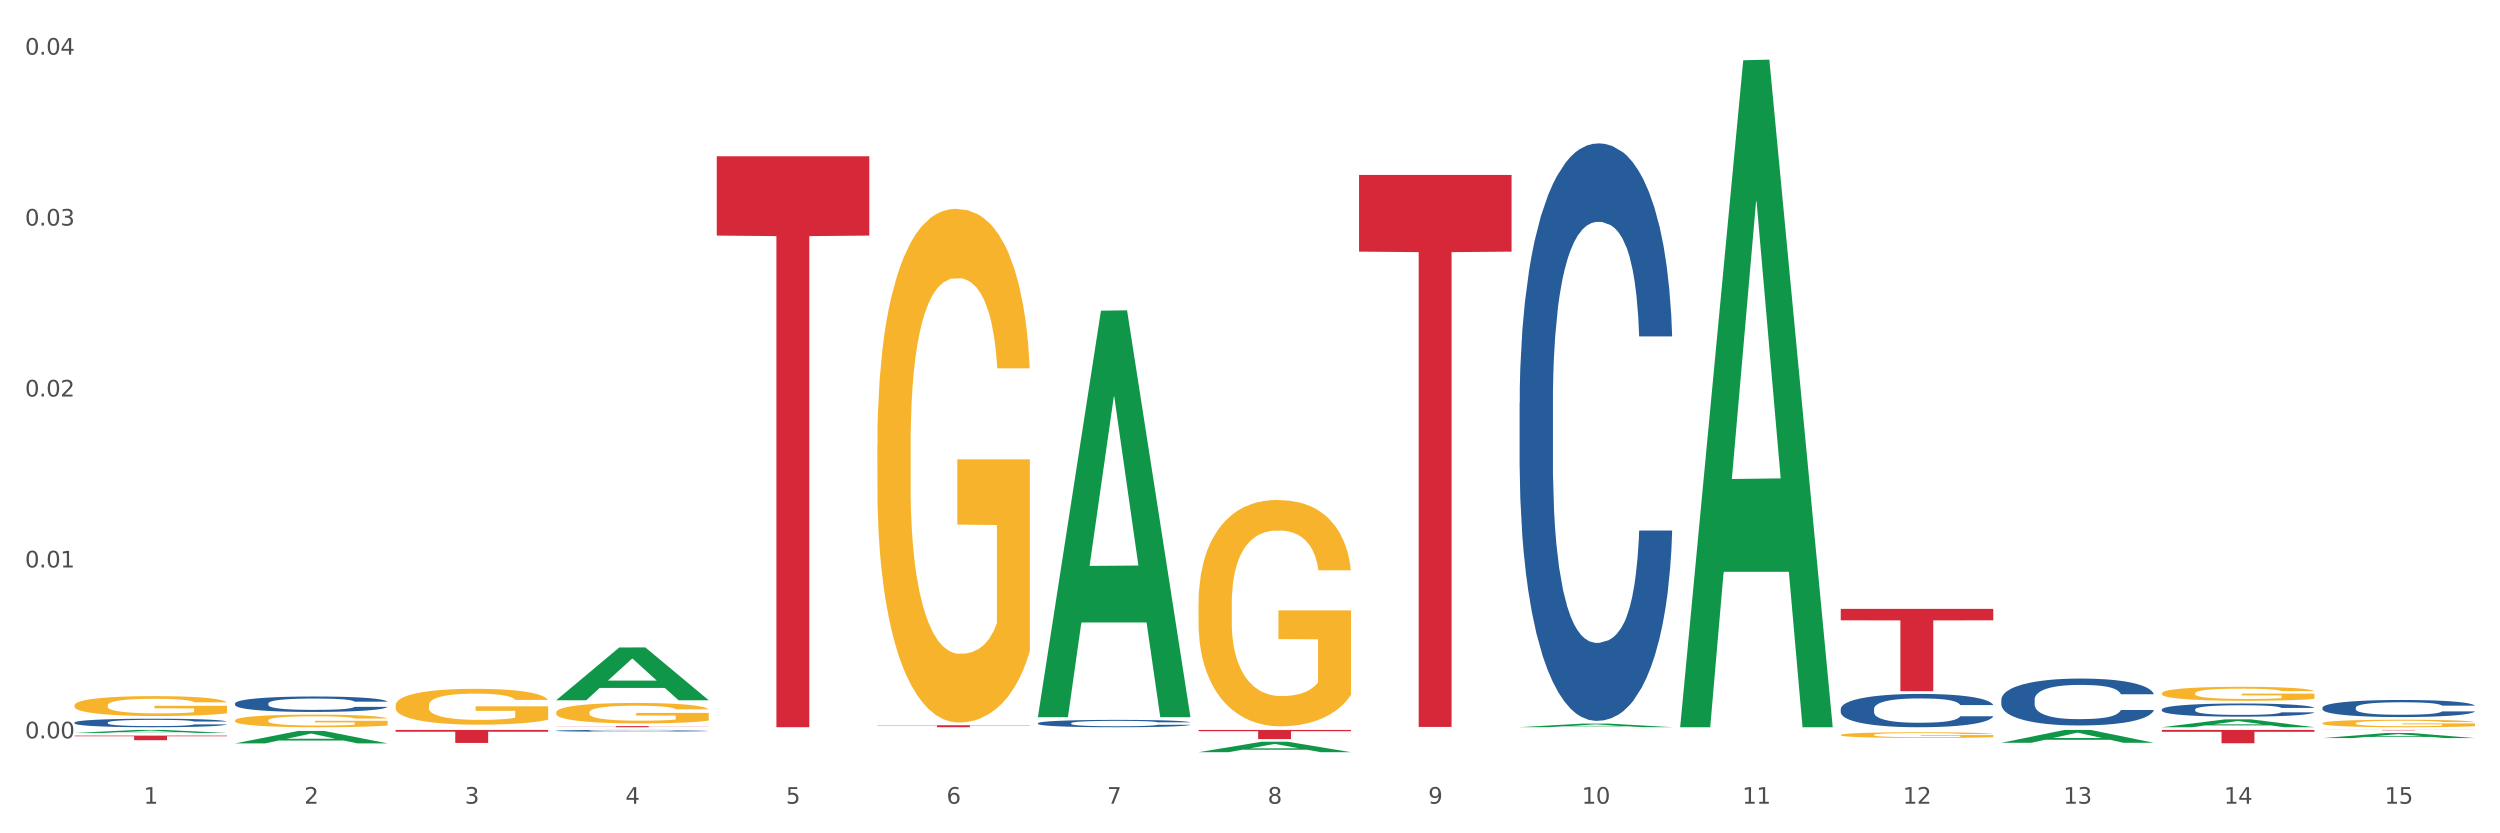 <?xml version="1.0" encoding="utf-8" standalone="no"?>
<!DOCTYPE svg PUBLIC "-//W3C//DTD SVG 1.1//EN"
  "http://www.w3.org/Graphics/SVG/1.1/DTD/svg11.dtd">
<svg xmlns:xlink="http://www.w3.org/1999/xlink" width="1080pt" height="360pt" viewBox="0 0 1080 360" xmlns="http://www.w3.org/2000/svg" version="1.1">
 <rect x="0" y="0" width="1080" height="360" fill="#333333" stroke="none"/>
 <defs>
  <style type="text/css">*{stroke-linejoin: round; stroke-linecap: butt}</style>
 </defs>
 <g id="figure_1">
  <g id="patch_1">
   <path d="M 0 360 
L 1080 360 
L 1080 0 
L 0 0 
z
" style="fill: #ffffff; stroke: #ffffff; stroke-linejoin: miter"/>
  </g>
  <g id="axes_1">
   <g id="matplotlib.axis_1">
    <g id="xtick_1">
     <g id="text_1">
      <!-- 1 -->
      <g style="fill: #4d4d4d" transform="translate(62.07 347.204) scale(0.096 -0.096)">
       <defs>
        <path id="DejaVuSans-31" d="M 794 531 
L 1825 531 
L 1825 4091 
L 703 3866 
L 703 4441 
L 1819 4666 
L 2450 4666 
L 2450 531 
L 3481 531 
L 3481 0 
L 794 0 
L 794 531 
z
" transform="scale(0.016)"/>
       </defs>
       <use xlink:href="#DejaVuSans-31"/>
      </g>
     </g>
    </g>
    <g id="xtick_2">
     <g id="text_2">
      <!-- 2 -->
      <g style="fill: #4d4d4d" transform="translate(131.436 347.204) scale(0.096 -0.096)">
       <defs>
        <path id="DejaVuSans-32" d="M 1228 531 
L 3431 531 
L 3431 0 
L 469 0 
L 469 531 
Q 828 903 1448 1529 
Q 2069 2156 2228 2338 
Q 2531 2678 2651 2914 
Q 2772 3150 2772 3378 
Q 2772 3750 2511 3984 
Q 2250 4219 1831 4219 
Q 1534 4219 1204 4116 
Q 875 4013 500 3803 
L 500 4441 
Q 881 4594 1212 4672 
Q 1544 4750 1819 4750 
Q 2544 4750 2975 4387 
Q 3406 4025 3406 3419 
Q 3406 3131 3298 2873 
Q 3191 2616 2906 2266 
Q 2828 2175 2409 1742 
Q 1991 1309 1228 531 
z
" transform="scale(0.016)"/>
       </defs>
       <use xlink:href="#DejaVuSans-32"/>
      </g>
     </g>
    </g>
    <g id="xtick_3">
     <g id="text_3">
      <!-- 3 -->
      <g style="fill: #4d4d4d" transform="translate(200.802 347.204) scale(0.096 -0.096)">
       <defs>
        <path id="DejaVuSans-33" d="M 2597 2516 
Q 3050 2419 3304 2112 
Q 3559 1806 3559 1356 
Q 3559 666 3084 287 
Q 2609 -91 1734 -91 
Q 1441 -91 1130 -33 
Q 819 25 488 141 
L 488 750 
Q 750 597 1062 519 
Q 1375 441 1716 441 
Q 2309 441 2620 675 
Q 2931 909 2931 1356 
Q 2931 1769 2642 2001 
Q 2353 2234 1838 2234 
L 1294 2234 
L 1294 2753 
L 1863 2753 
Q 2328 2753 2575 2939 
Q 2822 3125 2822 3475 
Q 2822 3834 2567 4026 
Q 2313 4219 1838 4219 
Q 1578 4219 1281 4162 
Q 984 4106 628 3988 
L 628 4550 
Q 988 4650 1302 4700 
Q 1616 4750 1894 4750 
Q 2613 4750 3031 4423 
Q 3450 4097 3450 3541 
Q 3450 3153 3228 2886 
Q 3006 2619 2597 2516 
z
" transform="scale(0.016)"/>
       </defs>
       <use xlink:href="#DejaVuSans-33"/>
      </g>
     </g>
    </g>
    <g id="xtick_4">
     <g id="text_4">
      <!-- 4 -->
      <g style="fill: #4d4d4d" transform="translate(270.169 347.204) scale(0.096 -0.096)">
       <defs>
        <path id="DejaVuSans-34" d="M 2419 4116 
L 825 1625 
L 2419 1625 
L 2419 4116 
z
M 2253 4666 
L 3047 4666 
L 3047 1625 
L 3713 1625 
L 3713 1100 
L 3047 1100 
L 3047 0 
L 2419 0 
L 2419 1100 
L 313 1100 
L 313 1709 
L 2253 4666 
z
" transform="scale(0.016)"/>
       </defs>
       <use xlink:href="#DejaVuSans-34"/>
      </g>
     </g>
    </g>
    <g id="xtick_5">
     <g id="text_5">
      <!-- 5 -->
      <g style="fill: #4d4d4d" transform="translate(339.535 347.204) scale(0.096 -0.096)">
       <defs>
        <path id="DejaVuSans-35" d="M 691 4666 
L 3169 4666 
L 3169 4134 
L 1269 4134 
L 1269 2991 
Q 1406 3038 1543 3061 
Q 1681 3084 1819 3084 
Q 2600 3084 3056 2656 
Q 3513 2228 3513 1497 
Q 3513 744 3044 326 
Q 2575 -91 1722 -91 
Q 1428 -91 1123 -41 
Q 819 9 494 109 
L 494 744 
Q 775 591 1075 516 
Q 1375 441 1709 441 
Q 2250 441 2565 725 
Q 2881 1009 2881 1497 
Q 2881 1984 2565 2268 
Q 2250 2553 1709 2553 
Q 1456 2553 1204 2497 
Q 953 2441 691 2322 
L 691 4666 
z
" transform="scale(0.016)"/>
       </defs>
       <use xlink:href="#DejaVuSans-35"/>
      </g>
     </g>
    </g>
    <g id="xtick_6">
     <g id="text_6">
      <!-- 6 -->
      <g style="fill: #4d4d4d" transform="translate(408.901 347.204) scale(0.096 -0.096)">
       <defs>
        <path id="DejaVuSans-36" d="M 2113 2584 
Q 1688 2584 1439 2293 
Q 1191 2003 1191 1497 
Q 1191 994 1439 701 
Q 1688 409 2113 409 
Q 2538 409 2786 701 
Q 3034 994 3034 1497 
Q 3034 2003 2786 2293 
Q 2538 2584 2113 2584 
z
M 3366 4563 
L 3366 3988 
Q 3128 4100 2886 4159 
Q 2644 4219 2406 4219 
Q 1781 4219 1451 3797 
Q 1122 3375 1075 2522 
Q 1259 2794 1537 2939 
Q 1816 3084 2150 3084 
Q 2853 3084 3261 2657 
Q 3669 2231 3669 1497 
Q 3669 778 3244 343 
Q 2819 -91 2113 -91 
Q 1303 -91 875 529 
Q 447 1150 447 2328 
Q 447 3434 972 4092 
Q 1497 4750 2381 4750 
Q 2619 4750 2861 4703 
Q 3103 4656 3366 4563 
z
" transform="scale(0.016)"/>
       </defs>
       <use xlink:href="#DejaVuSans-36"/>
      </g>
     </g>
    </g>
    <g id="xtick_7">
     <g id="text_7">
      <!-- 7 -->
      <g style="fill: #4d4d4d" transform="translate(478.267 347.204) scale(0.096 -0.096)">
       <defs>
        <path id="DejaVuSans-37" d="M 525 4666 
L 3525 4666 
L 3525 4397 
L 1831 0 
L 1172 0 
L 2766 4134 
L 525 4134 
L 525 4666 
z
" transform="scale(0.016)"/>
       </defs>
       <use xlink:href="#DejaVuSans-37"/>
      </g>
     </g>
    </g>
    <g id="xtick_8">
     <g id="text_8">
      <!-- 8 -->
      <g style="fill: #4d4d4d" transform="translate(547.634 347.204) scale(0.096 -0.096)">
       <defs>
        <path id="DejaVuSans-38" d="M 2034 2216 
Q 1584 2216 1326 1975 
Q 1069 1734 1069 1313 
Q 1069 891 1326 650 
Q 1584 409 2034 409 
Q 2484 409 2743 651 
Q 3003 894 3003 1313 
Q 3003 1734 2745 1975 
Q 2488 2216 2034 2216 
z
M 1403 2484 
Q 997 2584 770 2862 
Q 544 3141 544 3541 
Q 544 4100 942 4425 
Q 1341 4750 2034 4750 
Q 2731 4750 3128 4425 
Q 3525 4100 3525 3541 
Q 3525 3141 3298 2862 
Q 3072 2584 2669 2484 
Q 3125 2378 3379 2068 
Q 3634 1759 3634 1313 
Q 3634 634 3220 271 
Q 2806 -91 2034 -91 
Q 1263 -91 848 271 
Q 434 634 434 1313 
Q 434 1759 690 2068 
Q 947 2378 1403 2484 
z
M 1172 3481 
Q 1172 3119 1398 2916 
Q 1625 2713 2034 2713 
Q 2441 2713 2670 2916 
Q 2900 3119 2900 3481 
Q 2900 3844 2670 4047 
Q 2441 4250 2034 4250 
Q 1625 4250 1398 4047 
Q 1172 3844 1172 3481 
z
" transform="scale(0.016)"/>
       </defs>
       <use xlink:href="#DejaVuSans-38"/>
      </g>
     </g>
    </g>
    <g id="xtick_9">
     <g id="text_9">
      <!-- 9 -->
      <g style="fill: #4d4d4d" transform="translate(617 347.204) scale(0.096 -0.096)">
       <defs>
        <path id="DejaVuSans-39" d="M 703 97 
L 703 672 
Q 941 559 1184 500 
Q 1428 441 1663 441 
Q 2288 441 2617 861 
Q 2947 1281 2994 2138 
Q 2813 1869 2534 1725 
Q 2256 1581 1919 1581 
Q 1219 1581 811 2004 
Q 403 2428 403 3163 
Q 403 3881 828 4315 
Q 1253 4750 1959 4750 
Q 2769 4750 3195 4129 
Q 3622 3509 3622 2328 
Q 3622 1225 3098 567 
Q 2575 -91 1691 -91 
Q 1453 -91 1209 -44 
Q 966 3 703 97 
z
M 1959 2075 
Q 2384 2075 2632 2365 
Q 2881 2656 2881 3163 
Q 2881 3666 2632 3958 
Q 2384 4250 1959 4250 
Q 1534 4250 1286 3958 
Q 1038 3666 1038 3163 
Q 1038 2656 1286 2365 
Q 1534 2075 1959 2075 
z
" transform="scale(0.016)"/>
       </defs>
       <use xlink:href="#DejaVuSans-39"/>
      </g>
     </g>
    </g>
    <g id="xtick_10">
     <g id="text_10">
      <!-- 10 -->
      <g style="fill: #4d4d4d" transform="translate(683.312 347.204) scale(0.096 -0.096)">
       <defs>
        <path id="DejaVuSans-30" d="M 2034 4250 
Q 1547 4250 1301 3770 
Q 1056 3291 1056 2328 
Q 1056 1369 1301 889 
Q 1547 409 2034 409 
Q 2525 409 2770 889 
Q 3016 1369 3016 2328 
Q 3016 3291 2770 3770 
Q 2525 4250 2034 4250 
z
M 2034 4750 
Q 2819 4750 3233 4129 
Q 3647 3509 3647 2328 
Q 3647 1150 3233 529 
Q 2819 -91 2034 -91 
Q 1250 -91 836 529 
Q 422 1150 422 2328 
Q 422 3509 836 4129 
Q 1250 4750 2034 4750 
z
" transform="scale(0.016)"/>
       </defs>
       <use xlink:href="#DejaVuSans-31"/>
       <use xlink:href="#DejaVuSans-30" transform="translate(63.623 0)"/>
      </g>
     </g>
    </g>
    <g id="xtick_11">
     <g id="text_11">
      <!-- 11 -->
      <g style="fill: #4d4d4d" transform="translate(752.678 347.204) scale(0.096 -0.096)">
       <use xlink:href="#DejaVuSans-31"/>
       <use xlink:href="#DejaVuSans-31" transform="translate(63.623 0)"/>
      </g>
     </g>
    </g>
    <g id="xtick_12">
     <g id="text_12">
      <!-- 12 -->
      <g style="fill: #4d4d4d" transform="translate(822.044 347.204) scale(0.096 -0.096)">
       <use xlink:href="#DejaVuSans-31"/>
       <use xlink:href="#DejaVuSans-32" transform="translate(63.623 0)"/>
      </g>
     </g>
    </g>
    <g id="xtick_13">
     <g id="text_13">
      <!-- 13 -->
      <g style="fill: #4d4d4d" transform="translate(891.411 347.204) scale(0.096 -0.096)">
       <use xlink:href="#DejaVuSans-31"/>
       <use xlink:href="#DejaVuSans-33" transform="translate(63.623 0)"/>
      </g>
     </g>
    </g>
    <g id="xtick_14">
     <g id="text_14">
      <!-- 14 -->
      <g style="fill: #4d4d4d" transform="translate(960.777 347.204) scale(0.096 -0.096)">
       <use xlink:href="#DejaVuSans-31"/>
       <use xlink:href="#DejaVuSans-34" transform="translate(63.623 0)"/>
      </g>
     </g>
    </g>
    <g id="xtick_15">
     <g id="text_15">
      <!-- 15 -->
      <g style="fill: #4d4d4d" transform="translate(1030.143 347.204) scale(0.096 -0.096)">
       <use xlink:href="#DejaVuSans-31"/>
       <use xlink:href="#DejaVuSans-35" transform="translate(63.623 0)"/>
      </g>
     </g>
    </g>
    <g id="xtick_16"/>
    <g id="xtick_17"/>
    <g id="xtick_18"/>
    <g id="xtick_19"/>
    <g id="xtick_20"/>
    <g id="xtick_21"/>
    <g id="xtick_22"/>
    <g id="xtick_23"/>
    <g id="xtick_24"/>
    <g id="xtick_25"/>
    <g id="xtick_26"/>
    <g id="xtick_27"/>
    <g id="xtick_28"/>
    <g id="xtick_29"/>
   </g>
   <g id="matplotlib.axis_2">
    <g id="ytick_1">
     <g id="text_16">
      <!-- 0.00 -->
      <g style="fill: #4d4d4d" transform="translate(10.8 318.972) scale(0.096 -0.096)">
       <defs>
        <path id="DejaVuSans-2e" d="M 684 794 
L 1344 794 
L 1344 0 
L 684 0 
L 684 794 
z
" transform="scale(0.016)"/>
       </defs>
       <use xlink:href="#DejaVuSans-30"/>
       <use xlink:href="#DejaVuSans-2e" transform="translate(63.623 0)"/>
       <use xlink:href="#DejaVuSans-30" transform="translate(95.41 0)"/>
       <use xlink:href="#DejaVuSans-30" transform="translate(159.033 0)"/>
      </g>
     </g>
    </g>
    <g id="ytick_2">
     <g id="text_17">
      <!-- 0.01 -->
      <g style="fill: #4d4d4d" transform="translate(10.8 245.132) scale(0.096 -0.096)">
       <use xlink:href="#DejaVuSans-30"/>
       <use xlink:href="#DejaVuSans-2e" transform="translate(63.623 0)"/>
       <use xlink:href="#DejaVuSans-30" transform="translate(95.41 0)"/>
       <use xlink:href="#DejaVuSans-31" transform="translate(159.033 0)"/>
      </g>
     </g>
    </g>
    <g id="ytick_3">
     <g id="text_18">
      <!-- 0.02 -->
      <g style="fill: #4d4d4d" transform="translate(10.8 171.292) scale(0.096 -0.096)">
       <use xlink:href="#DejaVuSans-30"/>
       <use xlink:href="#DejaVuSans-2e" transform="translate(63.623 0)"/>
       <use xlink:href="#DejaVuSans-30" transform="translate(95.41 0)"/>
       <use xlink:href="#DejaVuSans-32" transform="translate(159.033 0)"/>
      </g>
     </g>
    </g>
    <g id="ytick_4">
     <g id="text_19">
      <!-- 0.03 -->
      <g style="fill: #4d4d4d" transform="translate(10.8 97.453) scale(0.096 -0.096)">
       <use xlink:href="#DejaVuSans-30"/>
       <use xlink:href="#DejaVuSans-2e" transform="translate(63.623 0)"/>
       <use xlink:href="#DejaVuSans-30" transform="translate(95.41 0)"/>
       <use xlink:href="#DejaVuSans-33" transform="translate(159.033 0)"/>
      </g>
     </g>
    </g>
    <g id="ytick_5">
     <g id="text_20">
      <!-- 0.04 -->
      <g style="fill: #4d4d4d" transform="translate(10.8 23.613) scale(0.096 -0.096)">
       <use xlink:href="#DejaVuSans-30"/>
       <use xlink:href="#DejaVuSans-2e" transform="translate(63.623 0)"/>
       <use xlink:href="#DejaVuSans-30" transform="translate(95.41 0)"/>
       <use xlink:href="#DejaVuSans-34" transform="translate(159.033 0)"/>
      </g>
     </g>
    </g>
    <g id="ytick_6"/>
    <g id="ytick_7"/>
    <g id="ytick_8"/>
    <g id="ytick_9"/>
   </g>
   <g id="PolyCollection_1">
    <path d="M 32.175 316.62 
L 32.243 316.618 
L 59.417 315.326 
L 70.695 315.325 
L 98.073 316.622 
L 85.029 316.622 
L 79.119 316.32 
L 51.061 316.32 
L 50.857 316.325 
L 45.151 316.622 
L 32.175 316.622 
L 32.175 316.62 
L 54.594 316.14 
L 75.586 316.138 
L 65.192 315.601 
L 65.056 315.599 
L 64.92 315.603 
L 54.526 316.138 
L 54.594 316.14 
L 32.175 316.62 
z
" clip-path="url(#pb414d8ea2d)" style="fill: #109648"/>
    <path d="M 101.541 321.144 
L 101.609 321.139 
L 128.784 315.767 
L 140.061 315.761 
L 167.439 321.154 
L 154.395 321.154 
L 148.485 319.899 
L 120.427 319.899 
L 120.224 319.919 
L 114.517 321.154 
L 101.541 321.154 
L 101.541 321.144 
L 123.96 319.149 
L 144.952 319.144 
L 134.558 316.911 
L 134.422 316.901 
L 134.286 316.916 
L 123.892 319.144 
L 123.96 319.149 
L 101.541 321.144 
z
" clip-path="url(#pb414d8ea2d)" style="fill: #109648"/>
    <path d="M 240.274 302.475 
L 240.342 302.453 
L 267.516 279.703 
L 278.793 279.681 
L 306.172 302.517 
L 293.128 302.517 
L 287.217 297.2 
L 259.16 297.2 
L 258.956 297.285 
L 253.249 302.517 
L 240.274 302.517 
L 240.274 302.475 
L 262.693 294.026 
L 283.685 294.005 
L 273.291 284.549 
L 273.155 284.506 
L 273.019 284.57 
L 262.625 294.005 
L 262.693 294.026 
L 240.274 302.475 
z
" clip-path="url(#pb414d8ea2d)" style="fill: #109648"/>
    <path d="M 448.372 309.499 
L 448.44 309.334 
L 475.615 134.219 
L 486.892 134.054 
L 514.27 309.829 
L 501.227 309.829 
L 495.316 268.898 
L 467.259 268.898 
L 467.055 269.558 
L 461.348 309.829 
L 448.372 309.829 
L 448.372 309.499 
L 470.791 244.471 
L 491.783 244.305 
L 481.389 171.519 
L 481.253 171.189 
L 481.117 171.684 
L 470.723 244.305 
L 470.791 244.471 
L 448.372 309.499 
z
" clip-path="url(#pb414d8ea2d)" style="fill: #109648"/>
    <path d="M 517.739 324.941 
L 517.806 324.937 
L 544.981 320.434 
L 556.258 320.429 
L 583.636 324.95 
L 570.593 324.95 
L 564.682 323.897 
L 536.625 323.897 
L 536.421 323.914 
L 530.714 324.95 
L 517.739 324.95 
L 517.739 324.941 
L 540.157 323.269 
L 561.15 323.265 
L 550.755 321.393 
L 550.62 321.384 
L 550.484 321.397 
L 540.089 323.265 
L 540.157 323.269 
L 517.739 324.941 
z
" clip-path="url(#pb414d8ea2d)" style="fill: #109648"/>
    <path d="M 656.471 314.134 
L 656.539 314.133 
L 683.713 312.591 
L 694.991 312.59 
L 722.369 314.137 
L 709.325 314.137 
L 703.415 313.777 
L 675.357 313.777 
L 675.153 313.783 
L 669.447 314.137 
L 656.471 314.137 
L 656.471 314.134 
L 678.89 313.562 
L 699.882 313.56 
L 689.488 312.919 
L 689.352 312.917 
L 689.216 312.921 
L 678.822 313.56 
L 678.89 313.562 
L 656.471 314.134 
z
" clip-path="url(#pb414d8ea2d)" style="fill: #109648"/>
    <path d="M 725.837 313.625 
L 725.905 313.354 
L 753.08 26.03 
L 764.357 25.759 
L 791.735 314.167 
L 778.691 314.167 
L 772.781 247.007 
L 744.723 247.007 
L 744.52 248.09 
L 738.813 314.167 
L 725.837 314.167 
L 725.837 313.625 
L 748.256 206.928 
L 769.248 206.657 
L 758.854 87.232 
L 758.718 86.691 
L 758.582 87.503 
L 748.188 206.657 
L 748.256 206.928 
L 725.837 313.625 
z
" clip-path="url(#pb414d8ea2d)" style="fill: #109648"/>
    <path d="M 864.57 320.885 
L 864.638 320.879 
L 891.812 315.33 
L 903.089 315.325 
L 930.468 320.895 
L 917.424 320.895 
L 911.513 319.598 
L 883.456 319.598 
L 883.252 319.619 
L 877.545 320.895 
L 864.57 320.895 
L 864.57 320.885 
L 886.989 318.824 
L 907.981 318.819 
L 897.587 316.512 
L 897.451 316.502 
L 897.315 316.517 
L 886.921 318.819 
L 886.989 318.824 
L 864.57 320.885 
z
" clip-path="url(#pb414d8ea2d)" style="fill: #109648"/>
    <path d="M 240.274 313.682 
L 306.172 313.682 
L 306.172 313.749 
L 280.25 313.749 
L 280.25 314.167 
L 266.039 314.167 
L 266.039 313.749 
L 240.274 313.749 
L 240.274 313.682 
L 240.274 313.682 
z
" clip-path="url(#pb414d8ea2d)" style="fill: #d62839"/>
    <path d="M 32.175 317.78 
L 98.073 317.78 
L 98.073 318.057 
L 72.151 318.059 
L 72.151 319.773 
L 57.941 319.773 
L 57.941 318.059 
L 32.175 318.057 
L 32.175 317.782 
L 32.175 317.78 
z
" clip-path="url(#pb414d8ea2d)" style="fill: #d62839"/>
    <path d="M 1003.302 318.855 
L 1003.37 318.853 
L 1030.544 316.663 
L 1041.822 316.661 
L 1069.2 318.859 
L 1056.156 318.859 
L 1050.246 318.347 
L 1022.188 318.347 
L 1021.984 318.356 
L 1016.278 318.859 
L 1003.302 318.859 
L 1003.302 318.855 
L 1025.721 318.042 
L 1046.713 318.04 
L 1036.319 317.129 
L 1036.183 317.125 
L 1036.047 317.131 
L 1025.653 318.04 
L 1025.721 318.042 
L 1003.302 318.855 
z
" clip-path="url(#pb414d8ea2d)" style="fill: #109648"/>
    <path d="M 309.64 67.495 
L 375.538 67.495 
L 375.538 101.774 
L 349.616 102.005 
L 349.616 314.16 
L 335.406 314.16 
L 335.406 102.005 
L 309.64 101.774 
L 309.64 67.727 
L 309.64 67.495 
z
" clip-path="url(#pb414d8ea2d)" style="fill: #d62839"/>
    <path d="M 170.907 315.325 
L 236.805 315.325 
L 236.805 316.106 
L 210.883 316.111 
L 210.883 320.947 
L 196.673 320.947 
L 196.673 316.111 
L 170.907 316.106 
L 170.907 315.33 
L 170.907 315.325 
z
" clip-path="url(#pb414d8ea2d)" style="fill: #d62839"/>
    <path d="M 933.936 314.16 
L 934.004 314.157 
L 961.178 310.767 
L 972.456 310.764 
L 999.834 314.167 
L 986.79 314.167 
L 980.88 313.374 
L 952.822 313.374 
L 952.618 313.387 
L 946.912 314.167 
L 933.936 314.167 
L 933.936 314.16 
L 956.355 312.901 
L 977.347 312.898 
L 966.953 311.489 
L 966.817 311.483 
L 966.681 311.492 
L 956.287 312.898 
L 956.355 312.901 
L 933.936 314.16 
z
" clip-path="url(#pb414d8ea2d)" style="fill: #109648"/>
    <path d="M 795.203 263.038 
L 861.101 263.038 
L 861.101 267.982 
L 835.179 268.015 
L 835.179 298.61 
L 820.969 298.61 
L 820.969 268.015 
L 795.203 267.982 
L 795.203 263.072 
L 795.203 263.038 
z
" clip-path="url(#pb414d8ea2d)" style="fill: #d62839"/>
    <path d="M 933.936 315.325 
L 999.834 315.325 
L 999.834 316.126 
L 973.912 316.132 
L 973.912 321.094 
L 959.702 321.094 
L 959.702 316.132 
L 933.936 316.126 
L 933.936 315.33 
L 933.936 315.325 
z
" clip-path="url(#pb414d8ea2d)" style="fill: #d62839"/>
    <path d="M 1003.302 312.424 
L 1003.38 312.421 
L 1003.38 312.314 
L 1003.535 312.222 
L 1004.314 312 
L 1005.481 311.817 
L 1006.336 311.719 
L 1007.192 311.639 
L 1008.204 311.559 
L 1009.448 311.477 
L 1011.705 311.355 
L 1013.105 311.293 
L 1014.817 311.228 
L 1017.929 311.133 
L 1020.185 311.08 
L 1022.519 311.036 
L 1026.331 310.982 
L 1028.821 310.959 
L 1031.466 310.941 
L 1034.656 310.929 
L 1037.068 310.926 
L 1042.358 310.935 
L 1046.871 310.962 
L 1049.049 310.982 
L 1051.85 311.018 
L 1053.328 311.042 
L 1055.74 311.089 
L 1058.23 311.151 
L 1059.942 311.204 
L 1062.509 311.305 
L 1064.454 311.406 
L 1066.244 311.53 
L 1067.177 311.616 
L 1067.877 311.696 
L 1068.5 311.787 
L 1069.122 311.932 
L 1055.118 311.932 
L 1054.573 311.829 
L 1053.717 311.731 
L 1052.473 311.636 
L 1051.383 311.577 
L 1049.516 311.503 
L 1047.805 311.456 
L 1046.015 311.42 
L 1043.837 311.391 
L 1042.125 311.376 
L 1039.713 311.364 
L 1034.967 311.367 
L 1031.777 311.391 
L 1029.599 311.42 
L 1028.199 311.447 
L 1026.954 311.477 
L 1025.553 311.518 
L 1023.919 311.58 
L 1022.752 311.636 
L 1021.585 311.707 
L 1020.652 311.778 
L 1019.796 311.861 
L 1019.096 311.95 
L 1018.551 312.042 
L 1018.084 312.154 
L 1017.695 312.341 
L 1017.695 312.746 
L 1017.851 312.838 
L 1018.24 312.959 
L 1018.707 313.051 
L 1019.485 313.16 
L 1020.185 313.234 
L 1021.508 313.341 
L 1022.986 313.43 
L 1024.153 313.486 
L 1025.32 313.533 
L 1027.343 313.598 
L 1029.599 313.652 
L 1031.544 313.684 
L 1034.189 313.714 
L 1035.979 313.726 
L 1037.535 313.732 
L 1041.347 313.732 
L 1044.07 313.723 
L 1047.104 313.702 
L 1049.438 313.675 
L 1051.383 313.643 
L 1053.562 313.589 
L 1054.962 313.539 
L 1054.962 312.921 
L 1037.846 312.918 
L 1037.846 312.506 
L 1069.2 312.506 
L 1069.2 313.714 
L 1067.877 313.776 
L 1066.399 313.832 
L 1064.843 313.882 
L 1062.509 313.945 
L 1059.708 314.004 
L 1057.219 314.045 
L 1054.573 314.081 
L 1051.461 314.113 
L 1047.416 314.143 
L 1044.926 314.155 
L 1041.814 314.164 
L 1038.157 314.167 
L 1034.967 314.161 
L 1031.855 314.146 
L 1028.588 314.119 
L 1025.398 314.081 
L 1022.986 314.042 
L 1020.574 313.995 
L 1018.007 313.933 
L 1015.984 313.874 
L 1014.428 313.82 
L 1012.716 313.752 
L 1010.849 313.663 
L 1009.448 313.584 
L 1008.204 313.501 
L 1006.881 313.394 
L 1005.947 313.302 
L 1005.014 313.187 
L 1004.469 313.101 
L 1003.847 312.968 
L 1003.38 312.782 
L 1003.302 312.424 
z
" clip-path="url(#pb414d8ea2d)" style="fill: #f7b32b"/>
    <path d="M 933.936 299.495 
L 934.014 299.489 
L 934.014 299.29 
L 934.169 299.119 
L 934.947 298.704 
L 936.114 298.362 
L 936.97 298.179 
L 937.826 298.03 
L 938.837 297.881 
L 940.082 297.726 
L 942.338 297.499 
L 943.739 297.383 
L 945.45 297.261 
L 948.563 297.085 
L 950.819 296.985 
L 953.153 296.902 
L 956.965 296.803 
L 959.455 296.758 
L 962.1 296.725 
L 965.29 296.703 
L 967.702 296.698 
L 972.992 296.714 
L 977.505 296.764 
L 979.683 296.803 
L 982.484 296.869 
L 983.962 296.913 
L 986.374 297.002 
L 988.864 297.118 
L 990.575 297.217 
L 993.143 297.405 
L 995.088 297.593 
L 996.877 297.825 
L 997.811 297.986 
L 998.511 298.135 
L 999.134 298.306 
L 999.756 298.577 
L 985.752 298.577 
L 985.207 298.384 
L 984.351 298.201 
L 983.106 298.024 
L 982.017 297.914 
L 980.15 297.776 
L 978.438 297.687 
L 976.649 297.621 
L 974.47 297.566 
L 972.759 297.538 
L 970.347 297.516 
L 965.601 297.521 
L 962.411 297.566 
L 960.233 297.621 
L 958.832 297.671 
L 957.588 297.726 
L 956.187 297.803 
L 954.553 297.919 
L 953.386 298.024 
L 952.219 298.157 
L 951.286 298.29 
L 950.43 298.445 
L 949.73 298.61 
L 949.185 298.782 
L 948.718 298.992 
L 948.329 299.34 
L 948.329 300.098 
L 948.485 300.269 
L 948.874 300.496 
L 949.341 300.667 
L 950.119 300.872 
L 950.819 301.01 
L 952.141 301.209 
L 953.62 301.375 
L 954.787 301.48 
L 955.954 301.568 
L 957.977 301.69 
L 960.233 301.789 
L 962.178 301.85 
L 964.823 301.906 
L 966.613 301.928 
L 968.169 301.939 
L 971.981 301.939 
L 974.704 301.922 
L 977.738 301.883 
L 980.072 301.834 
L 982.017 301.773 
L 984.196 301.673 
L 985.596 301.579 
L 985.596 300.424 
L 968.48 300.418 
L 968.48 299.65 
L 999.834 299.65 
L 999.834 301.906 
L 998.511 302.022 
L 997.033 302.127 
L 995.477 302.221 
L 993.143 302.337 
L 990.342 302.447 
L 987.852 302.525 
L 985.207 302.591 
L 982.095 302.652 
L 978.049 302.707 
L 975.56 302.729 
L 972.448 302.746 
L 968.791 302.751 
L 965.601 302.74 
L 962.489 302.713 
L 959.221 302.663 
L 956.032 302.591 
L 953.62 302.519 
L 951.208 302.431 
L 948.64 302.315 
L 946.618 302.204 
L 945.061 302.105 
L 943.35 301.977 
L 941.483 301.812 
L 940.082 301.662 
L 938.837 301.507 
L 937.515 301.308 
L 936.581 301.137 
L 935.648 300.921 
L 935.103 300.761 
L 934.48 300.512 
L 934.014 300.164 
L 933.936 299.495 
z
" clip-path="url(#pb414d8ea2d)" style="fill: #f7b32b"/>
    <path d="M 517.739 315.325 
L 583.636 315.325 
L 583.636 315.873 
L 557.715 315.877 
L 557.715 319.271 
L 543.504 319.271 
L 543.504 315.877 
L 517.739 315.873 
L 517.739 315.329 
L 517.739 315.325 
z
" clip-path="url(#pb414d8ea2d)" style="fill: #d62839"/>
    <path d="M 1003.302 315.325 
L 1069.2 315.325 
L 1069.2 315.349 
L 1043.278 315.35 
L 1043.278 315.502 
L 1029.068 315.502 
L 1029.068 315.35 
L 1003.302 315.349 
L 1003.302 315.325 
L 1003.302 315.325 
z
" clip-path="url(#pb414d8ea2d)" style="fill: #d62839"/>
    <path d="M 795.203 317.479 
L 795.281 317.477 
L 795.281 317.396 
L 795.437 317.326 
L 796.215 317.157 
L 797.382 317.018 
L 798.238 316.944 
L 799.094 316.883 
L 800.105 316.822 
L 801.35 316.759 
L 803.606 316.667 
L 805.006 316.62 
L 806.718 316.57 
L 809.83 316.498 
L 812.086 316.458 
L 814.42 316.424 
L 818.233 316.383 
L 820.722 316.365 
L 823.368 316.352 
L 826.557 316.343 
L 828.969 316.341 
L 834.26 316.347 
L 838.772 316.368 
L 840.951 316.383 
L 843.752 316.41 
L 845.23 316.428 
L 847.642 316.464 
L 850.131 316.512 
L 851.843 316.552 
L 854.41 316.629 
L 856.355 316.705 
L 858.145 316.8 
L 859.078 316.865 
L 859.779 316.926 
L 860.401 316.995 
L 861.024 317.106 
L 847.019 317.106 
L 846.475 317.027 
L 845.619 316.953 
L 844.374 316.881 
L 843.285 316.836 
L 841.418 316.779 
L 839.706 316.743 
L 837.916 316.716 
L 835.738 316.694 
L 834.026 316.683 
L 831.615 316.674 
L 826.869 316.676 
L 823.679 316.694 
L 821.5 316.716 
L 820.1 316.737 
L 818.855 316.759 
L 817.455 316.791 
L 815.821 316.838 
L 814.654 316.881 
L 813.487 316.935 
L 812.553 316.989 
L 811.697 317.052 
L 810.997 317.119 
L 810.453 317.189 
L 809.986 317.274 
L 809.597 317.416 
L 809.597 317.724 
L 809.752 317.794 
L 810.141 317.886 
L 810.608 317.956 
L 811.386 318.039 
L 812.086 318.095 
L 813.409 318.176 
L 814.887 318.244 
L 816.054 318.287 
L 817.221 318.323 
L 819.244 318.372 
L 821.5 318.412 
L 823.445 318.437 
L 826.091 318.46 
L 827.88 318.469 
L 829.436 318.473 
L 833.248 318.473 
L 835.971 318.466 
L 839.006 318.451 
L 841.34 318.43 
L 843.285 318.406 
L 845.463 318.365 
L 846.864 318.327 
L 846.864 317.857 
L 829.747 317.855 
L 829.747 317.542 
L 861.101 317.542 
L 861.101 318.46 
L 859.779 318.507 
L 858.3 318.55 
L 856.744 318.588 
L 854.41 318.635 
L 851.61 318.68 
L 849.12 318.712 
L 846.475 318.739 
L 843.363 318.763 
L 839.317 318.786 
L 836.827 318.795 
L 833.715 318.802 
L 830.059 318.804 
L 826.869 318.799 
L 823.757 318.788 
L 820.489 318.768 
L 817.299 318.739 
L 814.887 318.709 
L 812.475 318.673 
L 809.908 318.626 
L 807.885 318.581 
L 806.329 318.541 
L 804.617 318.489 
L 802.75 318.421 
L 801.35 318.361 
L 800.105 318.298 
L 798.782 318.217 
L 797.849 318.147 
L 796.915 318.059 
L 796.37 317.994 
L 795.748 317.893 
L 795.281 317.751 
L 795.203 317.479 
z
" clip-path="url(#pb414d8ea2d)" style="fill: #f7b32b"/>
    <path d="M 587.105 75.564 
L 653.003 75.564 
L 653.003 108.704 
L 627.081 108.928 
L 627.081 314.037 
L 612.871 314.037 
L 612.871 108.928 
L 587.105 108.704 
L 587.105 75.788 
L 587.105 75.564 
z
" clip-path="url(#pb414d8ea2d)" style="fill: #d62839"/>
    <path d="M 379.006 313.304 
L 444.904 313.304 
L 444.904 313.424 
L 418.982 313.425 
L 418.982 314.167 
L 404.772 314.167 
L 404.772 313.425 
L 379.006 313.424 
L 379.006 313.305 
L 379.006 313.304 
z
" clip-path="url(#pb414d8ea2d)" style="fill: #d62839"/>
    <path d="M 101.541 311.236 
L 101.619 311.231 
L 101.619 311.052 
L 101.775 310.898 
L 102.553 310.524 
L 103.72 310.216 
L 104.575 310.052 
L 105.431 309.917 
L 106.443 309.783 
L 107.688 309.644 
L 109.944 309.44 
L 111.344 309.335 
L 113.056 309.226 
L 116.168 309.066 
L 118.424 308.977 
L 120.758 308.902 
L 124.57 308.813 
L 127.06 308.773 
L 129.705 308.743 
L 132.895 308.723 
L 135.307 308.718 
L 140.598 308.733 
L 145.11 308.778 
L 147.289 308.813 
L 150.089 308.872 
L 151.568 308.912 
L 153.979 308.992 
L 156.469 309.096 
L 158.181 309.186 
L 160.748 309.355 
L 162.693 309.524 
L 164.483 309.733 
L 165.416 309.878 
L 166.117 310.012 
L 166.739 310.166 
L 167.361 310.41 
L 153.357 310.41 
L 152.812 310.236 
L 151.957 310.072 
L 150.712 309.912 
L 149.623 309.813 
L 147.755 309.688 
L 146.044 309.609 
L 144.254 309.549 
L 142.076 309.499 
L 140.364 309.474 
L 137.952 309.455 
L 133.206 309.46 
L 130.017 309.499 
L 127.838 309.549 
L 126.438 309.594 
L 125.193 309.644 
L 123.792 309.713 
L 122.159 309.818 
L 120.992 309.912 
L 119.825 310.032 
L 118.891 310.151 
L 118.035 310.29 
L 117.335 310.44 
L 116.79 310.594 
L 116.324 310.783 
L 115.935 311.097 
L 115.935 311.778 
L 116.09 311.932 
L 116.479 312.136 
L 116.946 312.291 
L 117.724 312.475 
L 118.424 312.599 
L 119.747 312.778 
L 121.225 312.928 
L 122.392 313.022 
L 123.559 313.102 
L 125.582 313.211 
L 127.838 313.301 
L 129.783 313.356 
L 132.428 313.405 
L 134.218 313.425 
L 135.774 313.435 
L 139.586 313.435 
L 142.309 313.42 
L 145.343 313.385 
L 147.678 313.341 
L 149.623 313.286 
L 151.801 313.196 
L 153.201 313.112 
L 153.201 312.072 
L 136.085 312.067 
L 136.085 311.375 
L 167.439 311.375 
L 167.439 313.405 
L 166.117 313.51 
L 164.638 313.604 
L 163.082 313.689 
L 160.748 313.793 
L 157.947 313.893 
L 155.458 313.963 
L 152.812 314.022 
L 149.7 314.077 
L 145.655 314.127 
L 143.165 314.147 
L 140.053 314.162 
L 136.396 314.167 
L 133.206 314.157 
L 130.094 314.132 
L 126.827 314.087 
L 123.637 314.022 
L 121.225 313.958 
L 118.813 313.878 
L 116.246 313.773 
L 114.223 313.674 
L 112.667 313.584 
L 110.955 313.47 
L 109.088 313.321 
L 107.688 313.186 
L 106.443 313.047 
L 105.12 312.868 
L 104.186 312.714 
L 103.253 312.52 
L 102.708 312.375 
L 102.086 312.151 
L 101.619 311.838 
L 101.541 311.236 
z
" clip-path="url(#pb414d8ea2d)" style="fill: #f7b32b"/>
    <path d="M 170.907 304.727 
L 170.985 304.713 
L 170.985 304.204 
L 171.141 303.766 
L 171.919 302.705 
L 173.086 301.829 
L 173.942 301.362 
L 174.798 300.98 
L 175.809 300.599 
L 177.054 300.203 
L 179.31 299.623 
L 180.71 299.326 
L 182.422 299.015 
L 185.534 298.563 
L 187.79 298.308 
L 190.124 298.096 
L 193.937 297.841 
L 196.426 297.728 
L 199.072 297.643 
L 202.261 297.587 
L 204.673 297.573 
L 209.964 297.615 
L 214.476 297.742 
L 216.655 297.841 
L 219.456 298.011 
L 220.934 298.124 
L 223.346 298.35 
L 225.835 298.647 
L 227.547 298.902 
L 230.114 299.383 
L 232.059 299.863 
L 233.849 300.457 
L 234.783 300.867 
L 235.483 301.249 
L 236.105 301.687 
L 236.728 302.38 
L 222.723 302.38 
L 222.179 301.885 
L 221.323 301.419 
L 220.078 300.966 
L 218.989 300.683 
L 217.122 300.33 
L 215.41 300.104 
L 213.62 299.934 
L 211.442 299.793 
L 209.73 299.722 
L 207.319 299.665 
L 202.573 299.68 
L 199.383 299.793 
L 197.204 299.934 
L 195.804 300.061 
L 194.559 300.203 
L 193.159 300.401 
L 191.525 300.698 
L 190.358 300.966 
L 189.191 301.306 
L 188.257 301.645 
L 187.401 302.041 
L 186.701 302.465 
L 186.157 302.903 
L 185.69 303.441 
L 185.301 304.331 
L 185.301 306.269 
L 185.456 306.707 
L 185.845 307.287 
L 186.312 307.725 
L 187.09 308.248 
L 187.79 308.602 
L 189.113 309.111 
L 190.591 309.535 
L 191.758 309.803 
L 192.925 310.03 
L 194.948 310.341 
L 197.204 310.595 
L 199.149 310.751 
L 201.795 310.892 
L 203.584 310.949 
L 205.14 310.977 
L 208.952 310.977 
L 211.675 310.935 
L 214.71 310.836 
L 217.044 310.708 
L 218.989 310.553 
L 221.167 310.298 
L 222.568 310.058 
L 222.568 307.103 
L 205.451 307.089 
L 205.451 305.123 
L 236.805 305.123 
L 236.805 310.892 
L 235.483 311.189 
L 234.004 311.458 
L 232.448 311.698 
L 230.114 311.995 
L 227.314 312.278 
L 224.824 312.476 
L 222.179 312.645 
L 219.067 312.801 
L 215.021 312.942 
L 212.531 312.999 
L 209.419 313.041 
L 205.763 313.055 
L 202.573 313.027 
L 199.461 312.956 
L 196.193 312.829 
L 193.003 312.645 
L 190.591 312.462 
L 188.179 312.235 
L 185.612 311.938 
L 183.589 311.656 
L 182.033 311.401 
L 180.321 311.076 
L 178.454 310.652 
L 177.054 310.27 
L 175.809 309.874 
L 174.486 309.365 
L 173.553 308.927 
L 172.619 308.375 
L 172.074 307.965 
L 171.452 307.329 
L 170.985 306.438 
L 170.907 304.727 
z
" clip-path="url(#pb414d8ea2d)" style="fill: #f7b32b"/>
    <path d="M 32.175 312.136 
L 32.253 312.133 
L 32.253 312.038 
L 32.487 311.91 
L 33.343 311.675 
L 34.434 311.496 
L 36.303 311.287 
L 37.316 311.2 
L 38.64 311.102 
L 41.366 310.944 
L 44.482 310.809 
L 46.663 310.735 
L 48.299 310.688 
L 51.96 310.604 
L 54.063 310.567 
L 56.244 310.536 
L 58.114 310.516 
L 61.229 310.493 
L 63.722 310.483 
L 66.604 310.479 
L 69.019 310.483 
L 72.212 310.496 
L 76.886 310.536 
L 78.677 310.56 
L 81.092 310.6 
L 83.585 310.654 
L 85.61 310.708 
L 87.947 310.786 
L 90.361 310.887 
L 92.698 311.015 
L 94.334 311.132 
L 95.658 311.257 
L 96.827 311.409 
L 97.683 311.574 
L 98.073 311.712 
L 83.818 311.712 
L 83.429 311.587 
L 82.65 311.452 
L 81.871 311.361 
L 81.014 311.287 
L 79.69 311.203 
L 78.522 311.149 
L 76.574 311.085 
L 74.783 311.045 
L 73.303 311.021 
L 71.511 311.001 
L 67.694 310.981 
L 64.968 310.981 
L 63.255 310.988 
L 61.151 311.005 
L 59.36 311.028 
L 57.257 311.069 
L 55.621 311.112 
L 53.985 311.17 
L 53.05 311.21 
L 51.648 311.284 
L 50.714 311.345 
L 49.467 311.449 
L 48.766 311.523 
L 47.52 311.715 
L 46.975 311.856 
L 46.741 311.954 
L 46.585 312.062 
L 46.585 312.587 
L 47.053 312.823 
L 47.442 312.924 
L 48.065 313.038 
L 49.234 313.187 
L 50.947 313.331 
L 52.739 313.436 
L 54.219 313.5 
L 55.621 313.547 
L 57.023 313.584 
L 58.737 313.618 
L 60.139 313.638 
L 62.242 313.658 
L 64.734 313.668 
L 66.682 313.668 
L 70.654 313.651 
L 72.446 313.634 
L 74.16 313.611 
L 76.029 313.574 
L 77.509 313.533 
L 78.366 313.503 
L 79.768 313.439 
L 80.858 313.372 
L 81.793 313.294 
L 82.416 313.227 
L 83.117 313.126 
L 83.663 313.012 
L 83.818 312.951 
L 98.073 312.951 
L 97.761 313.072 
L 97.216 313.19 
L 96.126 313.348 
L 95.269 313.439 
L 93.945 313.55 
L 92.542 313.645 
L 90.595 313.749 
L 88.804 313.826 
L 86.934 313.894 
L 84.909 313.954 
L 81.248 314.039 
L 79.924 314.062 
L 77.12 314.103 
L 74.939 314.126 
L 71.745 314.15 
L 68.473 314.163 
L 65.046 314.167 
L 62.008 314.16 
L 58.659 314.14 
L 56.556 314.119 
L 54.219 314.089 
L 51.493 314.042 
L 48.922 313.985 
L 46.507 313.917 
L 44.248 313.84 
L 42.145 313.752 
L 39.419 313.608 
L 37.394 313.466 
L 35.914 313.335 
L 34.901 313.224 
L 33.889 313.082 
L 33.343 312.985 
L 32.487 312.749 
L 32.175 312.53 
L 32.175 312.136 
z
" clip-path="url(#pb414d8ea2d)" style="fill: #255c99"/>
    <path d="M 379.006 192.766 
L 379.084 192.564 
L 379.084 185.267 
L 379.24 178.984 
L 380.018 163.783 
L 381.185 151.217 
L 382.04 144.528 
L 382.896 139.056 
L 383.908 133.583 
L 385.152 127.908 
L 387.409 119.598 
L 388.809 115.342 
L 390.521 110.883 
L 393.633 104.397 
L 395.889 100.749 
L 398.223 97.709 
L 402.035 94.06 
L 404.525 92.439 
L 407.17 91.223 
L 410.36 90.412 
L 412.772 90.209 
L 418.062 90.817 
L 422.575 92.642 
L 424.753 94.06 
L 427.554 96.493 
L 429.032 98.114 
L 431.444 101.357 
L 433.934 105.613 
L 435.646 109.261 
L 438.213 116.153 
L 440.158 123.044 
L 441.948 131.556 
L 442.881 137.434 
L 443.581 142.907 
L 444.204 149.19 
L 444.826 159.121 
L 430.822 159.121 
L 430.277 152.027 
L 429.422 145.339 
L 428.177 138.853 
L 427.087 134.799 
L 425.22 129.732 
L 423.509 126.489 
L 421.719 124.057 
L 419.541 122.03 
L 417.829 121.017 
L 415.417 120.206 
L 410.671 120.409 
L 407.481 122.03 
L 405.303 124.057 
L 403.903 125.881 
L 402.658 127.908 
L 401.257 130.746 
L 399.624 135.002 
L 398.456 138.853 
L 397.289 143.717 
L 396.356 148.582 
L 395.5 154.257 
L 394.8 160.337 
L 394.255 166.62 
L 393.788 174.322 
L 393.399 187.091 
L 393.399 214.859 
L 393.555 221.142 
L 393.944 229.452 
L 394.411 235.735 
L 395.189 243.234 
L 395.889 248.301 
L 397.212 255.598 
L 398.69 261.678 
L 399.857 265.529 
L 401.024 268.772 
L 403.047 273.231 
L 405.303 276.879 
L 407.248 279.109 
L 409.893 281.136 
L 411.683 281.946 
L 413.239 282.352 
L 417.051 282.352 
L 419.774 281.744 
L 422.808 280.325 
L 425.142 278.501 
L 427.087 276.271 
L 429.266 272.623 
L 430.666 269.177 
L 430.666 226.817 
L 413.55 226.614 
L 413.55 198.441 
L 444.904 198.441 
L 444.904 281.136 
L 443.581 285.392 
L 442.103 289.243 
L 440.547 292.688 
L 438.213 296.945 
L 435.412 300.998 
L 432.923 303.836 
L 430.277 306.268 
L 427.165 308.498 
L 423.12 310.524 
L 420.63 311.335 
L 417.518 311.943 
L 413.861 312.146 
L 410.671 311.741 
L 407.559 310.727 
L 404.292 308.903 
L 401.102 306.268 
L 398.69 303.633 
L 396.278 300.39 
L 393.711 296.134 
L 391.688 292.08 
L 390.132 288.432 
L 388.42 283.77 
L 386.553 277.69 
L 385.152 272.218 
L 383.908 266.543 
L 382.585 259.246 
L 381.651 252.963 
L 380.718 245.058 
L 380.173 239.181 
L 379.551 230.06 
L 379.084 217.291 
L 379.006 192.766 
z
" clip-path="url(#pb414d8ea2d)" style="fill: #f7b32b"/>
    <path d="M 517.739 261.178 
L 517.816 261.089 
L 517.816 257.874 
L 517.972 255.106 
L 518.75 248.408 
L 519.917 242.871 
L 520.773 239.924 
L 521.629 237.513 
L 522.64 235.101 
L 523.885 232.601 
L 526.141 228.939 
L 527.542 227.064 
L 529.253 225.099 
L 532.365 222.242 
L 534.621 220.634 
L 536.956 219.295 
L 540.768 217.687 
L 543.257 216.973 
L 545.903 216.437 
L 549.093 216.08 
L 551.504 215.99 
L 556.795 216.258 
L 561.307 217.062 
L 563.486 217.687 
L 566.287 218.759 
L 567.765 219.473 
L 570.177 220.902 
L 572.666 222.777 
L 574.378 224.385 
L 576.946 227.421 
L 578.891 230.458 
L 580.68 234.208 
L 581.614 236.798 
L 582.314 239.209 
L 582.936 241.978 
L 583.559 246.354 
L 569.554 246.354 
L 569.01 243.228 
L 568.154 240.281 
L 566.909 237.423 
L 565.82 235.637 
L 563.953 233.405 
L 562.241 231.976 
L 560.452 230.904 
L 558.273 230.011 
L 556.562 229.565 
L 554.15 229.207 
L 549.404 229.297 
L 546.214 230.011 
L 544.035 230.904 
L 542.635 231.708 
L 541.39 232.601 
L 539.99 233.851 
L 538.356 235.727 
L 537.189 237.423 
L 536.022 239.567 
L 535.088 241.71 
L 534.232 244.21 
L 533.532 246.89 
L 532.988 249.658 
L 532.521 253.052 
L 532.132 258.678 
L 532.132 270.912 
L 532.287 273.681 
L 532.676 277.342 
L 533.143 280.111 
L 533.921 283.415 
L 534.621 285.648 
L 535.944 288.863 
L 537.422 291.542 
L 538.589 293.239 
L 539.756 294.667 
L 541.779 296.632 
L 544.035 298.24 
L 545.981 299.222 
L 548.626 300.115 
L 550.415 300.472 
L 551.971 300.651 
L 555.784 300.651 
L 558.507 300.383 
L 561.541 299.758 
L 563.875 298.954 
L 565.82 297.972 
L 567.998 296.364 
L 569.399 294.846 
L 569.399 276.181 
L 552.282 276.092 
L 552.282 263.679 
L 583.636 263.679 
L 583.636 300.115 
L 582.314 301.99 
L 580.836 303.687 
L 579.28 305.205 
L 576.946 307.081 
L 574.145 308.867 
L 571.655 310.117 
L 569.01 311.189 
L 565.898 312.171 
L 561.852 313.064 
L 559.362 313.421 
L 556.25 313.689 
L 552.594 313.779 
L 549.404 313.6 
L 546.292 313.153 
L 543.024 312.35 
L 539.834 311.189 
L 537.422 310.028 
L 535.01 308.599 
L 532.443 306.723 
L 530.42 304.937 
L 528.864 303.33 
L 527.153 301.276 
L 525.285 298.597 
L 523.885 296.186 
L 522.64 293.685 
L 521.317 290.47 
L 520.384 287.702 
L 519.45 284.219 
L 518.906 281.629 
L 518.283 277.61 
L 517.816 271.984 
L 517.739 261.178 
z
" clip-path="url(#pb414d8ea2d)" style="fill: #f7b32b"/>
    <path d="M 32.175 304.7 
L 32.253 304.692 
L 32.253 304.41 
L 32.408 304.166 
L 33.186 303.578 
L 34.353 303.092 
L 35.209 302.833 
L 36.065 302.621 
L 37.076 302.409 
L 38.321 302.189 
L 40.578 301.868 
L 41.978 301.703 
L 43.69 301.53 
L 46.802 301.279 
L 49.058 301.138 
L 51.392 301.02 
L 55.204 300.879 
L 57.694 300.816 
L 60.339 300.769 
L 63.529 300.738 
L 65.941 300.73 
L 71.231 300.754 
L 75.744 300.824 
L 77.922 300.879 
L 80.723 300.973 
L 82.201 301.036 
L 84.613 301.162 
L 87.103 301.326 
L 88.815 301.468 
L 91.382 301.734 
L 93.327 302.001 
L 95.116 302.331 
L 96.05 302.558 
L 96.75 302.77 
L 97.373 303.013 
L 97.995 303.398 
L 83.991 303.398 
L 83.446 303.123 
L 82.59 302.864 
L 81.346 302.613 
L 80.256 302.456 
L 78.389 302.26 
L 76.677 302.134 
L 74.888 302.04 
L 72.71 301.962 
L 70.998 301.923 
L 68.586 301.891 
L 63.84 301.899 
L 60.65 301.962 
L 58.472 302.04 
L 57.071 302.111 
L 55.827 302.189 
L 54.426 302.299 
L 52.792 302.464 
L 51.625 302.613 
L 50.458 302.801 
L 49.525 302.99 
L 48.669 303.209 
L 47.969 303.445 
L 47.424 303.688 
L 46.957 303.986 
L 46.568 304.48 
L 46.568 305.555 
L 46.724 305.798 
L 47.113 306.12 
L 47.58 306.363 
L 48.358 306.653 
L 49.058 306.85 
L 50.381 307.132 
L 51.859 307.367 
L 53.026 307.516 
L 54.193 307.642 
L 56.216 307.815 
L 58.472 307.956 
L 60.417 308.042 
L 63.062 308.121 
L 64.852 308.152 
L 66.408 308.168 
L 70.22 308.168 
L 72.943 308.144 
L 75.977 308.089 
L 78.311 308.019 
L 80.256 307.932 
L 82.435 307.791 
L 83.835 307.658 
L 83.835 306.018 
L 66.719 306.01 
L 66.719 304.92 
L 98.073 304.92 
L 98.073 308.121 
L 96.75 308.285 
L 95.272 308.434 
L 93.716 308.568 
L 91.382 308.733 
L 88.581 308.889 
L 86.091 308.999 
L 83.446 309.093 
L 80.334 309.18 
L 76.288 309.258 
L 73.799 309.29 
L 70.687 309.313 
L 67.03 309.321 
L 63.84 309.305 
L 60.728 309.266 
L 57.461 309.195 
L 54.271 309.093 
L 51.859 308.991 
L 49.447 308.866 
L 46.879 308.701 
L 44.857 308.544 
L 43.301 308.403 
L 41.589 308.223 
L 39.722 307.987 
L 38.321 307.775 
L 37.076 307.556 
L 35.754 307.273 
L 34.82 307.03 
L 33.887 306.724 
L 33.342 306.497 
L 32.72 306.144 
L 32.253 305.649 
L 32.175 304.7 
z
" clip-path="url(#pb414d8ea2d)" style="fill: #f7b32b"/>
    <path d="M 240.274 307.764 
L 240.351 307.756 
L 240.351 307.465 
L 240.507 307.215 
L 241.285 306.609 
L 242.452 306.108 
L 243.308 305.841 
L 244.164 305.623 
L 245.175 305.405 
L 246.42 305.179 
L 248.676 304.847 
L 250.077 304.678 
L 251.788 304.5 
L 254.9 304.241 
L 257.157 304.096 
L 259.491 303.975 
L 263.303 303.829 
L 265.793 303.765 
L 268.438 303.716 
L 271.628 303.684 
L 274.04 303.676 
L 279.33 303.7 
L 283.843 303.773 
L 286.021 303.829 
L 288.822 303.926 
L 290.3 303.991 
L 292.712 304.12 
L 295.202 304.29 
L 296.913 304.435 
L 299.481 304.71 
L 301.426 304.985 
L 303.215 305.324 
L 304.149 305.558 
L 304.849 305.776 
L 305.471 306.027 
L 306.094 306.423 
L 292.089 306.423 
L 291.545 306.14 
L 290.689 305.873 
L 289.444 305.615 
L 288.355 305.453 
L 286.488 305.251 
L 284.776 305.122 
L 282.987 305.025 
L 280.808 304.944 
L 279.097 304.904 
L 276.685 304.872 
L 271.939 304.88 
L 268.749 304.944 
L 266.571 305.025 
L 265.17 305.098 
L 263.925 305.179 
L 262.525 305.292 
L 260.891 305.461 
L 259.724 305.615 
L 258.557 305.809 
L 257.623 306.003 
L 256.768 306.229 
L 256.067 306.471 
L 255.523 306.722 
L 255.056 307.029 
L 254.667 307.538 
L 254.667 308.645 
L 254.823 308.895 
L 255.212 309.227 
L 255.678 309.477 
L 256.456 309.776 
L 257.157 309.978 
L 258.479 310.269 
L 259.957 310.511 
L 261.124 310.665 
L 262.291 310.794 
L 264.314 310.972 
L 266.571 311.117 
L 268.516 311.206 
L 271.161 311.287 
L 272.95 311.319 
L 274.506 311.336 
L 278.319 311.336 
L 281.042 311.311 
L 284.076 311.255 
L 286.41 311.182 
L 288.355 311.093 
L 290.533 310.948 
L 291.934 310.81 
L 291.934 309.122 
L 274.818 309.114 
L 274.818 307.99 
L 306.172 307.99 
L 306.172 311.287 
L 304.849 311.457 
L 303.371 311.61 
L 301.815 311.748 
L 299.481 311.917 
L 296.68 312.079 
L 294.19 312.192 
L 291.545 312.289 
L 288.433 312.378 
L 284.387 312.459 
L 281.897 312.491 
L 278.785 312.515 
L 275.129 312.523 
L 271.939 312.507 
L 268.827 312.467 
L 265.559 312.394 
L 262.369 312.289 
L 259.957 312.184 
L 257.546 312.055 
L 254.978 311.885 
L 252.955 311.723 
L 251.399 311.578 
L 249.688 311.392 
L 247.82 311.15 
L 246.42 310.932 
L 245.175 310.705 
L 243.853 310.414 
L 242.919 310.164 
L 241.985 309.849 
L 241.441 309.615 
L 240.818 309.251 
L 240.351 308.742 
L 240.274 307.764 
z
" clip-path="url(#pb414d8ea2d)" style="fill: #f7b32b"/>
    <path d="M 240.274 315.674 
L 240.352 315.673 
L 240.352 315.653 
L 240.585 315.626 
L 241.442 315.577 
L 242.533 315.539 
L 244.402 315.495 
L 245.415 315.477 
L 246.739 315.456 
L 249.465 315.423 
L 252.581 315.394 
L 254.762 315.379 
L 256.398 315.369 
L 260.059 315.351 
L 262.162 315.343 
L 264.343 315.337 
L 266.212 315.333 
L 269.328 315.328 
L 271.821 315.326 
L 274.703 315.325 
L 277.117 315.326 
L 280.311 315.328 
L 284.985 315.337 
L 286.776 315.342 
L 289.191 315.35 
L 291.683 315.362 
L 293.709 315.373 
L 296.045 315.389 
L 298.46 315.411 
L 300.797 315.438 
L 302.433 315.462 
L 303.757 315.489 
L 304.925 315.521 
L 305.782 315.555 
L 306.172 315.585 
L 291.917 315.585 
L 291.528 315.558 
L 290.749 315.53 
L 289.97 315.511 
L 289.113 315.495 
L 287.789 315.477 
L 286.62 315.466 
L 284.673 315.453 
L 282.881 315.444 
L 281.401 315.439 
L 279.61 315.435 
L 275.793 315.431 
L 273.067 315.431 
L 271.353 315.432 
L 269.25 315.436 
L 267.458 315.44 
L 265.355 315.449 
L 263.72 315.458 
L 262.084 315.47 
L 261.149 315.479 
L 259.747 315.494 
L 258.812 315.507 
L 257.566 315.529 
L 256.865 315.545 
L 255.619 315.585 
L 255.073 315.615 
L 254.84 315.636 
L 254.684 315.658 
L 254.684 315.769 
L 255.151 315.819 
L 255.541 315.84 
L 256.164 315.864 
L 257.332 315.895 
L 259.046 315.926 
L 260.838 315.948 
L 262.318 315.961 
L 263.72 315.971 
L 265.122 315.979 
L 266.835 315.986 
L 268.237 315.99 
L 270.341 315.995 
L 272.833 315.997 
L 274.78 315.997 
L 278.753 315.993 
L 280.545 315.99 
L 282.258 315.985 
L 284.128 315.977 
L 285.608 315.968 
L 286.465 315.962 
L 287.867 315.949 
L 288.957 315.934 
L 289.892 315.918 
L 290.515 315.904 
L 291.216 315.883 
L 291.761 315.858 
L 291.917 315.846 
L 306.172 315.846 
L 305.86 315.871 
L 305.315 315.896 
L 304.224 315.929 
L 303.367 315.949 
L 302.043 315.972 
L 300.641 315.992 
L 298.694 316.014 
L 296.902 316.03 
L 295.033 316.044 
L 293.008 316.057 
L 289.347 316.075 
L 288.022 316.08 
L 285.218 316.088 
L 283.037 316.093 
L 279.844 316.098 
L 276.572 316.101 
L 273.145 316.102 
L 270.107 316.1 
L 266.757 316.096 
L 264.654 316.092 
L 262.318 316.086 
L 259.591 316.076 
L 257.021 316.064 
L 254.606 316.049 
L 252.347 316.033 
L 250.244 316.015 
L 247.518 315.984 
L 245.493 315.954 
L 244.013 315.927 
L 243 315.903 
L 241.987 315.873 
L 241.442 315.853 
L 240.585 315.803 
L 240.274 315.757 
L 240.274 315.674 
z
" clip-path="url(#pb414d8ea2d)" style="fill: #255c99"/>
    <path d="M 101.541 303.884 
L 101.619 303.878 
L 101.619 303.707 
L 101.853 303.475 
L 102.71 303.049 
L 103.8 302.725 
L 105.67 302.347 
L 106.682 302.189 
L 108.006 302.012 
L 110.733 301.726 
L 113.848 301.482 
L 116.029 301.348 
L 117.665 301.262 
L 121.326 301.11 
L 123.429 301.043 
L 125.61 300.988 
L 127.48 300.951 
L 130.595 300.909 
L 133.088 300.89 
L 135.97 300.884 
L 138.385 300.89 
L 141.578 300.915 
L 146.252 300.988 
L 148.044 301.031 
L 150.458 301.104 
L 152.951 301.201 
L 154.976 301.299 
L 157.313 301.439 
L 159.728 301.622 
L 162.064 301.854 
L 163.7 302.067 
L 165.024 302.293 
L 166.193 302.567 
L 167.05 302.866 
L 167.439 303.116 
L 153.185 303.116 
L 152.795 302.89 
L 152.016 302.646 
L 151.237 302.482 
L 150.38 302.347 
L 149.056 302.195 
L 147.888 302.097 
L 145.941 301.982 
L 144.149 301.908 
L 142.669 301.866 
L 140.877 301.829 
L 137.061 301.793 
L 134.334 301.793 
L 132.621 301.805 
L 130.518 301.835 
L 128.726 301.878 
L 126.623 301.951 
L 124.987 302.03 
L 123.351 302.134 
L 122.417 302.207 
L 121.015 302.341 
L 120.08 302.451 
L 118.834 302.64 
L 118.133 302.774 
L 116.886 303.122 
L 116.341 303.378 
L 116.107 303.555 
L 115.952 303.75 
L 115.952 304.701 
L 116.419 305.127 
L 116.808 305.31 
L 117.431 305.518 
L 118.6 305.786 
L 120.314 306.048 
L 122.105 306.237 
L 123.585 306.353 
L 124.987 306.438 
L 126.389 306.505 
L 128.103 306.566 
L 129.505 306.603 
L 131.608 306.639 
L 134.101 306.658 
L 136.048 306.658 
L 140.021 306.627 
L 141.812 306.597 
L 143.526 306.554 
L 145.395 306.487 
L 146.875 306.414 
L 147.732 306.359 
L 149.134 306.243 
L 150.225 306.121 
L 151.159 305.981 
L 151.783 305.859 
L 152.484 305.676 
L 153.029 305.469 
L 153.185 305.359 
L 167.439 305.359 
L 167.128 305.579 
L 166.582 305.792 
L 165.492 306.078 
L 164.635 306.243 
L 163.311 306.444 
L 161.909 306.615 
L 159.961 306.804 
L 158.17 306.944 
L 156.3 307.066 
L 154.275 307.176 
L 150.614 307.328 
L 149.29 307.371 
L 146.486 307.444 
L 144.305 307.487 
L 141.111 307.529 
L 137.84 307.554 
L 134.412 307.56 
L 131.374 307.548 
L 128.025 307.511 
L 125.922 307.475 
L 123.585 307.42 
L 120.859 307.334 
L 118.288 307.231 
L 115.874 307.109 
L 113.615 306.969 
L 111.512 306.81 
L 108.785 306.548 
L 106.76 306.292 
L 105.28 306.054 
L 104.267 305.853 
L 103.255 305.597 
L 102.71 305.42 
L 101.853 304.993 
L 101.541 304.597 
L 101.541 303.884 
z
" clip-path="url(#pb414d8ea2d)" style="fill: #255c99"/>
    <path d="M 1003.302 305.702 
L 1003.38 305.696 
L 1003.38 305.507 
L 1003.614 305.251 
L 1004.47 304.779 
L 1005.561 304.421 
L 1007.43 304.003 
L 1008.443 303.828 
L 1009.767 303.632 
L 1012.494 303.316 
L 1015.609 303.046 
L 1017.79 302.898 
L 1019.426 302.803 
L 1023.087 302.635 
L 1025.19 302.56 
L 1027.371 302.5 
L 1029.241 302.459 
L 1032.356 302.412 
L 1034.849 302.392 
L 1037.731 302.385 
L 1040.146 302.392 
L 1043.339 302.419 
L 1048.013 302.5 
L 1049.805 302.547 
L 1052.219 302.628 
L 1054.712 302.736 
L 1056.737 302.844 
L 1059.074 302.999 
L 1061.489 303.201 
L 1063.825 303.457 
L 1065.461 303.693 
L 1066.785 303.943 
L 1067.954 304.246 
L 1068.811 304.576 
L 1069.2 304.853 
L 1054.945 304.853 
L 1054.556 304.603 
L 1053.777 304.334 
L 1052.998 304.152 
L 1052.141 304.003 
L 1050.817 303.835 
L 1049.649 303.727 
L 1047.701 303.599 
L 1045.91 303.518 
L 1044.43 303.471 
L 1042.638 303.43 
L 1038.822 303.39 
L 1036.095 303.39 
L 1034.382 303.403 
L 1032.278 303.437 
L 1030.487 303.484 
L 1028.384 303.565 
L 1026.748 303.653 
L 1025.112 303.767 
L 1024.178 303.848 
L 1022.775 303.997 
L 1021.841 304.118 
L 1020.594 304.327 
L 1019.893 304.475 
L 1018.647 304.86 
L 1018.102 305.143 
L 1017.868 305.338 
L 1017.712 305.554 
L 1017.712 306.606 
L 1018.18 307.078 
L 1018.569 307.28 
L 1019.192 307.509 
L 1020.361 307.806 
L 1022.074 308.096 
L 1023.866 308.305 
L 1025.346 308.433 
L 1026.748 308.527 
L 1028.15 308.602 
L 1029.864 308.669 
L 1031.266 308.709 
L 1033.369 308.75 
L 1035.862 308.77 
L 1037.809 308.77 
L 1041.781 308.736 
L 1043.573 308.703 
L 1045.287 308.655 
L 1047.156 308.581 
L 1048.636 308.5 
L 1049.493 308.44 
L 1050.895 308.312 
L 1051.986 308.177 
L 1052.92 308.022 
L 1053.543 307.887 
L 1054.244 307.685 
L 1054.79 307.455 
L 1054.945 307.334 
L 1069.2 307.334 
L 1068.888 307.577 
L 1068.343 307.813 
L 1067.253 308.13 
L 1066.396 308.312 
L 1065.072 308.534 
L 1063.67 308.723 
L 1061.722 308.932 
L 1059.931 309.087 
L 1058.061 309.222 
L 1056.036 309.343 
L 1052.375 309.512 
L 1051.051 309.559 
L 1048.247 309.64 
L 1046.066 309.687 
L 1042.872 309.734 
L 1039.6 309.761 
L 1036.173 309.768 
L 1033.135 309.754 
L 1029.786 309.714 
L 1027.683 309.674 
L 1025.346 309.613 
L 1022.62 309.518 
L 1020.049 309.404 
L 1017.634 309.269 
L 1015.376 309.114 
L 1013.272 308.939 
L 1010.546 308.649 
L 1008.521 308.366 
L 1007.041 308.103 
L 1006.028 307.88 
L 1005.016 307.597 
L 1004.47 307.401 
L 1003.614 306.929 
L 1003.302 306.491 
L 1003.302 305.702 
z
" clip-path="url(#pb414d8ea2d)" style="fill: #255c99"/>
    <path d="M 933.936 306.469 
L 934.014 306.464 
L 934.014 306.318 
L 934.247 306.12 
L 935.104 305.756 
L 936.195 305.481 
L 938.064 305.158 
L 939.077 305.023 
L 940.401 304.872 
L 943.127 304.627 
L 946.243 304.419 
L 948.424 304.305 
L 950.06 304.232 
L 953.721 304.102 
L 955.824 304.045 
L 958.005 303.998 
L 959.874 303.967 
L 962.99 303.93 
L 965.483 303.915 
L 968.365 303.91 
L 970.779 303.915 
L 973.973 303.936 
L 978.647 303.998 
L 980.438 304.035 
L 982.853 304.097 
L 985.346 304.18 
L 987.371 304.263 
L 989.708 304.383 
L 992.122 304.539 
L 994.459 304.737 
L 996.095 304.919 
L 997.419 305.111 
L 998.587 305.345 
L 999.444 305.6 
L 999.834 305.813 
L 985.579 305.813 
L 985.19 305.621 
L 984.411 305.413 
L 983.632 305.273 
L 982.775 305.158 
L 981.451 305.028 
L 980.283 304.945 
L 978.335 304.846 
L 976.544 304.784 
L 975.064 304.747 
L 973.272 304.716 
L 969.455 304.685 
L 966.729 304.685 
L 965.015 304.695 
L 962.912 304.721 
L 961.121 304.758 
L 959.018 304.82 
L 957.382 304.888 
L 955.746 304.976 
L 954.811 305.038 
L 953.409 305.153 
L 952.475 305.247 
L 951.228 305.408 
L 950.527 305.522 
L 949.281 305.819 
L 948.736 306.037 
L 948.502 306.188 
L 948.346 306.354 
L 948.346 307.166 
L 948.814 307.53 
L 949.203 307.686 
L 949.826 307.863 
L 950.995 308.092 
L 952.708 308.316 
L 954.5 308.477 
L 955.98 308.576 
L 957.382 308.648 
L 958.784 308.706 
L 960.498 308.758 
L 961.9 308.789 
L 964.003 308.82 
L 966.495 308.836 
L 968.443 308.836 
L 972.415 308.81 
L 974.207 308.784 
L 975.92 308.747 
L 977.79 308.69 
L 979.27 308.628 
L 980.127 308.581 
L 981.529 308.482 
L 982.619 308.378 
L 983.554 308.258 
L 984.177 308.154 
L 984.878 307.998 
L 985.423 307.821 
L 985.579 307.728 
L 999.834 307.728 
L 999.522 307.915 
L 998.977 308.097 
L 997.886 308.342 
L 997.03 308.482 
L 995.705 308.654 
L 994.303 308.799 
L 992.356 308.961 
L 990.564 309.08 
L 988.695 309.184 
L 986.67 309.278 
L 983.009 309.408 
L 981.685 309.444 
L 978.88 309.507 
L 976.699 309.543 
L 973.506 309.58 
L 970.234 309.6 
L 966.807 309.606 
L 963.769 309.595 
L 960.42 309.564 
L 958.317 309.533 
L 955.98 309.486 
L 953.253 309.413 
L 950.683 309.325 
L 948.268 309.221 
L 946.009 309.101 
L 943.906 308.966 
L 941.18 308.742 
L 939.155 308.524 
L 937.675 308.321 
L 936.662 308.149 
L 935.65 307.931 
L 935.104 307.78 
L 934.247 307.416 
L 933.936 307.078 
L 933.936 306.469 
z
" clip-path="url(#pb414d8ea2d)" style="fill: #255c99"/>
    <path d="M 864.57 302.242 
L 864.648 302.223 
L 864.648 301.705 
L 864.881 301.002 
L 865.738 299.706 
L 866.829 298.725 
L 868.698 297.577 
L 869.711 297.095 
L 871.035 296.559 
L 873.761 295.689 
L 876.877 294.948 
L 879.058 294.541 
L 880.694 294.282 
L 884.355 293.819 
L 886.458 293.615 
L 888.639 293.449 
L 890.508 293.338 
L 893.624 293.208 
L 896.117 293.152 
L 898.999 293.134 
L 901.413 293.152 
L 904.607 293.226 
L 909.281 293.449 
L 911.072 293.578 
L 913.487 293.8 
L 915.979 294.097 
L 918.005 294.393 
L 920.341 294.818 
L 922.756 295.374 
L 925.093 296.077 
L 926.729 296.725 
L 928.053 297.41 
L 929.221 298.243 
L 930.078 299.15 
L 930.468 299.909 
L 916.213 299.909 
L 915.824 299.224 
L 915.045 298.484 
L 914.266 297.984 
L 913.409 297.577 
L 912.085 297.114 
L 910.916 296.818 
L 908.969 296.466 
L 907.177 296.244 
L 905.697 296.114 
L 903.906 296.003 
L 900.089 295.892 
L 897.363 295.892 
L 895.649 295.929 
L 893.546 296.022 
L 891.754 296.151 
L 889.651 296.374 
L 888.016 296.614 
L 886.38 296.929 
L 885.445 297.151 
L 884.043 297.558 
L 883.108 297.892 
L 881.862 298.465 
L 881.161 298.873 
L 879.915 299.928 
L 879.369 300.705 
L 879.136 301.242 
L 878.98 301.835 
L 878.98 304.723 
L 879.447 306.018 
L 879.837 306.574 
L 880.46 307.203 
L 881.628 308.018 
L 883.342 308.814 
L 885.134 309.388 
L 886.614 309.739 
L 888.016 309.998 
L 889.418 310.202 
L 891.131 310.387 
L 892.533 310.498 
L 894.637 310.609 
L 897.129 310.665 
L 899.076 310.665 
L 903.049 310.572 
L 904.841 310.48 
L 906.554 310.35 
L 908.424 310.147 
L 909.904 309.924 
L 910.76 309.758 
L 912.163 309.406 
L 913.253 309.036 
L 914.188 308.61 
L 914.811 308.24 
L 915.512 307.684 
L 916.057 307.055 
L 916.213 306.722 
L 930.468 306.722 
L 930.156 307.388 
L 929.611 308.036 
L 928.52 308.906 
L 927.663 309.406 
L 926.339 310.017 
L 924.937 310.535 
L 922.99 311.109 
L 921.198 311.535 
L 919.329 311.905 
L 917.304 312.238 
L 913.643 312.701 
L 912.318 312.831 
L 909.514 313.053 
L 907.333 313.183 
L 904.14 313.312 
L 900.868 313.386 
L 897.441 313.405 
L 894.403 313.368 
L 891.053 313.257 
L 888.95 313.146 
L 886.614 312.979 
L 883.887 312.72 
L 881.317 312.405 
L 878.902 312.035 
L 876.643 311.609 
L 874.54 311.128 
L 871.814 310.332 
L 869.789 309.554 
L 868.309 308.832 
L 867.296 308.221 
L 866.283 307.444 
L 865.738 306.907 
L 864.881 305.611 
L 864.57 304.408 
L 864.57 302.242 
z
" clip-path="url(#pb414d8ea2d)" style="fill: #255c99"/>
    <path d="M 795.203 306.238 
L 795.281 306.225 
L 795.281 305.856 
L 795.515 305.357 
L 796.372 304.436 
L 797.462 303.739 
L 799.332 302.924 
L 800.344 302.582 
L 801.669 302.201 
L 804.395 301.583 
L 807.511 301.057 
L 809.692 300.768 
L 811.327 300.584 
L 814.988 300.255 
L 817.092 300.11 
L 819.273 299.992 
L 821.142 299.913 
L 824.258 299.821 
L 826.75 299.782 
L 829.632 299.768 
L 832.047 299.782 
L 835.241 299.834 
L 839.914 299.992 
L 841.706 300.084 
L 844.121 300.242 
L 846.613 300.452 
L 848.638 300.663 
L 850.975 300.965 
L 853.39 301.36 
L 855.727 301.859 
L 857.362 302.319 
L 858.687 302.806 
L 859.855 303.398 
L 860.712 304.042 
L 861.101 304.581 
L 846.847 304.581 
L 846.457 304.094 
L 845.678 303.569 
L 844.899 303.214 
L 844.043 302.924 
L 842.718 302.596 
L 841.55 302.385 
L 839.603 302.135 
L 837.811 301.978 
L 836.331 301.885 
L 834.54 301.807 
L 830.723 301.728 
L 827.997 301.728 
L 826.283 301.754 
L 824.18 301.82 
L 822.388 301.912 
L 820.285 302.07 
L 818.649 302.24 
L 817.014 302.464 
L 816.079 302.622 
L 814.677 302.911 
L 813.742 303.148 
L 812.496 303.555 
L 811.795 303.845 
L 810.548 304.594 
L 810.003 305.146 
L 809.77 305.528 
L 809.614 305.948 
L 809.614 308 
L 810.081 308.92 
L 810.471 309.315 
L 811.094 309.762 
L 812.262 310.34 
L 813.976 310.906 
L 815.767 311.313 
L 817.247 311.563 
L 818.649 311.747 
L 820.051 311.892 
L 821.765 312.023 
L 823.167 312.102 
L 825.27 312.181 
L 827.763 312.221 
L 829.71 312.221 
L 833.683 312.155 
L 835.474 312.089 
L 837.188 311.997 
L 839.057 311.852 
L 840.537 311.695 
L 841.394 311.576 
L 842.796 311.326 
L 843.887 311.063 
L 844.822 310.761 
L 845.445 310.498 
L 846.146 310.104 
L 846.691 309.656 
L 846.847 309.42 
L 861.101 309.42 
L 860.79 309.893 
L 860.245 310.353 
L 859.154 310.971 
L 858.297 311.326 
L 856.973 311.76 
L 855.571 312.128 
L 853.624 312.536 
L 851.832 312.839 
L 849.963 313.101 
L 847.937 313.338 
L 844.276 313.667 
L 842.952 313.759 
L 840.148 313.917 
L 837.967 314.009 
L 834.773 314.101 
L 831.502 314.153 
L 828.074 314.167 
L 825.037 314.14 
L 821.687 314.061 
L 819.584 313.982 
L 817.247 313.864 
L 814.521 313.68 
L 811.951 313.457 
L 809.536 313.194 
L 807.277 312.891 
L 805.174 312.549 
L 802.448 311.984 
L 800.422 311.432 
L 798.942 310.919 
L 797.93 310.485 
L 796.917 309.933 
L 796.372 309.551 
L 795.515 308.631 
L 795.203 307.776 
L 795.203 306.238 
z
" clip-path="url(#pb414d8ea2d)" style="fill: #255c99"/>
    <path d="M 656.471 174.036 
L 656.549 173.808 
L 656.549 167.429 
L 656.783 158.77 
L 657.639 142.82 
L 658.73 130.744 
L 660.599 116.617 
L 661.612 110.693 
L 662.936 104.086 
L 665.662 93.376 
L 668.778 84.262 
L 670.959 79.25 
L 672.595 76.06 
L 676.256 70.363 
L 678.359 67.857 
L 680.54 65.806 
L 682.41 64.439 
L 685.525 62.844 
L 688.018 62.161 
L 690.9 61.933 
L 693.315 62.161 
L 696.508 63.072 
L 701.182 65.806 
L 702.973 67.401 
L 705.388 70.136 
L 707.881 73.781 
L 709.906 77.427 
L 712.243 82.667 
L 714.657 89.503 
L 716.994 98.161 
L 718.63 106.136 
L 719.954 114.567 
L 721.123 124.82 
L 721.979 135.985 
L 722.369 145.327 
L 708.114 145.327 
L 707.725 136.896 
L 706.946 127.782 
L 706.167 121.63 
L 705.31 116.617 
L 703.986 110.921 
L 702.818 107.275 
L 700.87 102.946 
L 699.079 100.212 
L 697.599 98.617 
L 695.807 97.25 
L 691.99 95.883 
L 689.264 95.883 
L 687.55 96.339 
L 685.447 97.478 
L 683.656 99.073 
L 681.553 101.807 
L 679.917 104.769 
L 678.281 108.643 
L 677.346 111.377 
L 675.944 116.39 
L 675.01 120.491 
L 673.763 127.554 
L 673.062 132.567 
L 671.816 145.555 
L 671.271 155.125 
L 671.037 161.732 
L 670.881 169.024 
L 670.881 204.568 
L 671.349 220.518 
L 671.738 227.354 
L 672.361 235.101 
L 673.53 245.126 
L 675.243 254.924 
L 677.035 261.987 
L 678.515 266.317 
L 679.917 269.506 
L 681.319 272.013 
L 683.033 274.291 
L 684.435 275.658 
L 686.538 277.026 
L 689.03 277.709 
L 690.978 277.709 
L 694.95 276.57 
L 696.742 275.431 
L 698.456 273.836 
L 700.325 271.329 
L 701.805 268.595 
L 702.662 266.544 
L 704.064 262.215 
L 705.154 257.658 
L 706.089 252.418 
L 706.712 247.86 
L 707.413 241.025 
L 707.959 233.278 
L 708.114 229.177 
L 722.369 229.177 
L 722.057 237.379 
L 721.512 245.354 
L 720.422 256.063 
L 719.565 262.215 
L 718.241 269.734 
L 716.838 276.114 
L 714.891 283.178 
L 713.1 288.418 
L 711.23 292.975 
L 709.205 297.077 
L 705.544 302.773 
L 704.22 304.368 
L 701.416 307.102 
L 699.235 308.697 
L 696.041 310.292 
L 692.769 311.203 
L 689.342 311.431 
L 686.304 310.976 
L 682.955 309.608 
L 680.852 308.241 
L 678.515 306.191 
L 675.789 303.001 
L 673.218 299.127 
L 670.803 294.57 
L 668.544 289.33 
L 666.441 283.405 
L 663.715 273.608 
L 661.69 264.038 
L 660.21 255.152 
L 659.197 247.633 
L 658.185 238.063 
L 657.639 231.455 
L 656.783 215.505 
L 656.471 200.695 
L 656.471 174.036 
z
" clip-path="url(#pb414d8ea2d)" style="fill: #255c99"/>
    <path d="M 448.372 312.416 
L 448.45 312.413 
L 448.45 312.332 
L 448.684 312.221 
L 449.541 312.018 
L 450.631 311.864 
L 452.501 311.684 
L 453.513 311.609 
L 454.837 311.525 
L 457.564 311.388 
L 460.679 311.272 
L 462.861 311.208 
L 464.496 311.168 
L 468.157 311.095 
L 470.26 311.063 
L 472.441 311.037 
L 474.311 311.02 
L 477.427 310.999 
L 479.919 310.991 
L 482.801 310.988 
L 485.216 310.991 
L 488.41 311.002 
L 493.083 311.037 
L 494.875 311.057 
L 497.289 311.092 
L 499.782 311.139 
L 501.807 311.185 
L 504.144 311.252 
L 506.559 311.339 
L 508.896 311.449 
L 510.531 311.551 
L 511.856 311.658 
L 513.024 311.789 
L 513.881 311.931 
L 514.27 312.05 
L 500.016 312.05 
L 499.626 311.943 
L 498.847 311.827 
L 498.068 311.748 
L 497.212 311.684 
L 495.887 311.612 
L 494.719 311.565 
L 492.772 311.51 
L 490.98 311.475 
L 489.5 311.455 
L 487.709 311.438 
L 483.892 311.42 
L 481.165 311.42 
L 479.452 311.426 
L 477.349 311.441 
L 475.557 311.461 
L 473.454 311.496 
L 471.818 311.533 
L 470.183 311.583 
L 469.248 311.618 
L 467.846 311.682 
L 466.911 311.734 
L 465.665 311.824 
L 464.964 311.888 
L 463.717 312.053 
L 463.172 312.175 
L 462.938 312.259 
L 462.783 312.352 
L 462.783 312.805 
L 463.25 313.008 
L 463.639 313.095 
L 464.263 313.194 
L 465.431 313.322 
L 467.145 313.447 
L 468.936 313.537 
L 470.416 313.592 
L 471.818 313.632 
L 473.22 313.664 
L 474.934 313.693 
L 476.336 313.711 
L 478.439 313.728 
L 480.932 313.737 
L 482.879 313.737 
L 486.852 313.722 
L 488.643 313.708 
L 490.357 313.688 
L 492.226 313.656 
L 493.706 313.621 
L 494.563 313.595 
L 495.965 313.539 
L 497.056 313.481 
L 497.99 313.415 
L 498.614 313.357 
L 499.315 313.269 
L 499.86 313.171 
L 500.016 313.119 
L 514.27 313.119 
L 513.959 313.223 
L 513.413 313.325 
L 512.323 313.461 
L 511.466 313.539 
L 510.142 313.635 
L 508.74 313.717 
L 506.792 313.807 
L 505.001 313.873 
L 503.131 313.931 
L 501.106 313.984 
L 497.445 314.056 
L 496.121 314.077 
L 493.317 314.111 
L 491.136 314.132 
L 487.942 314.152 
L 484.671 314.164 
L 481.243 314.167 
L 478.206 314.161 
L 474.856 314.143 
L 472.753 314.126 
L 470.416 314.1 
L 467.69 314.059 
L 465.119 314.01 
L 462.705 313.952 
L 460.446 313.885 
L 458.343 313.809 
L 455.616 313.685 
L 453.591 313.563 
L 452.111 313.449 
L 451.099 313.354 
L 450.086 313.232 
L 449.541 313.148 
L 448.684 312.944 
L 448.372 312.756 
L 448.372 312.416 
z
" clip-path="url(#pb414d8ea2d)" style="fill: #255c99"/>
   </g>
  </g>
 </g>
 <defs>
  <clipPath id="pb414d8ea2d">
   <rect x="32.175" y="10.8" width="1037.025" height="329.109"/>
  </clipPath>
 </defs>
</svg>
